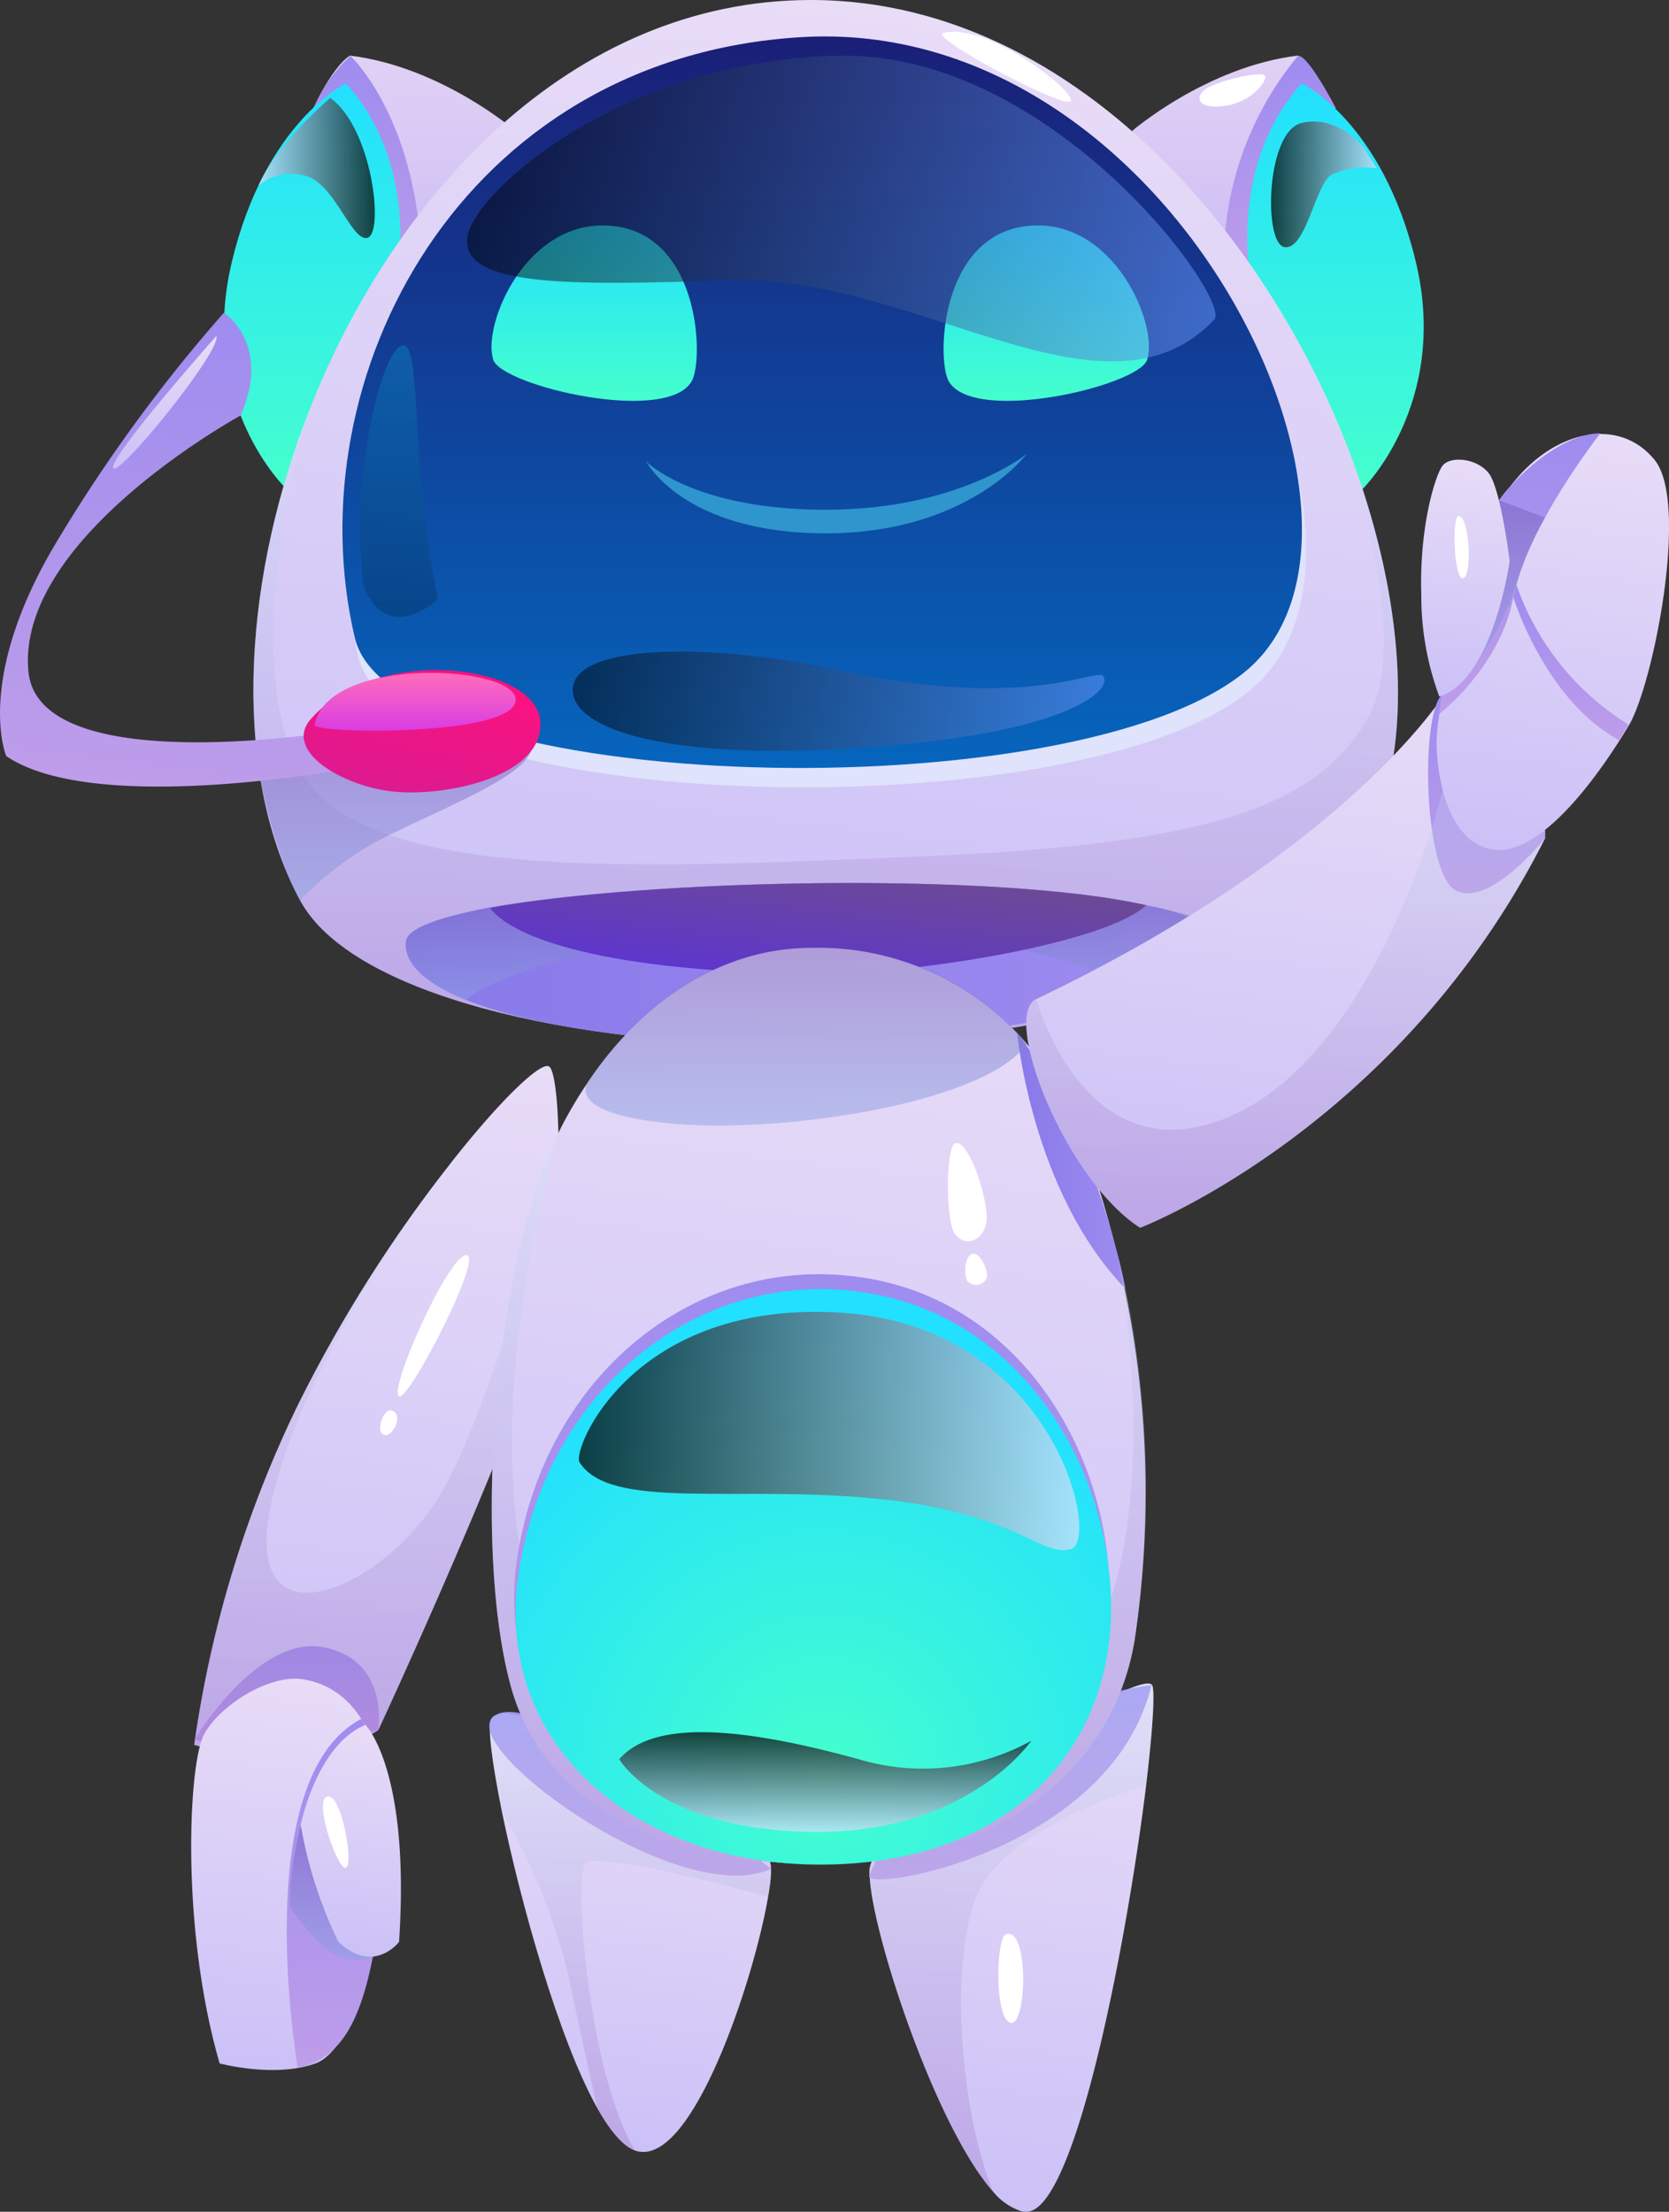 <svg xmlns="http://www.w3.org/2000/svg" xmlns:xlink="http://www.w3.org/1999/xlink" viewBox="0 0 140.15 185.71"><rect x="0" y="0" width="140.15" height="185.71" fill="#333333" stroke="none"/><defs><style>.a{isolation:isolate;}.b{fill:url(#a);}.c{fill:url(#b);}.d{fill:url(#c);}.e{fill:url(#d);}.aa,.af,.ao,.ap,.as,.au,.ax,.f,.h,.k,.n,.y{mix-blend-mode:multiply;}.ao,.ap,.au,.f,.h,.k,.y{opacity:0.3;}.f{fill:url(#e);}.g{fill:#fff;}.h{fill:url(#f);}.i{fill:url(#g);}.j{fill:url(#h);}.k{fill:url(#i);}.l{fill:url(#j);}.m{fill:url(#k);}.aa,.af,.am,.an,.as,.ax,.n{opacity:0.5;}.n{fill:url(#l);}.o{fill:url(#m);}.p{fill:url(#n);}.q{fill:url(#o);}.r{fill:url(#p);}.s{fill:url(#q);}.t{fill:url(#r);}.u{fill:url(#s);}.v{fill:url(#t);}.w{fill:#dfe3fb;}.x{fill:url(#u);}.y{fill:url(#v);}.z{fill:url(#w);}.aa{fill:url(#x);}.ab{fill:url(#y);}.ac{fill:url(#z);}.ad{fill:url(#aa);}.ae{fill:url(#ab);}.af{fill:url(#ac);}.ag{fill:url(#ad);}.ah{fill:url(#ae);}.ai{fill:url(#af);}.aj{fill:#2f95cd;}.ak{fill:url(#ag);}.al{fill:url(#ah);}.am,.an,.at,.bb,.bc,.bd,.be{mix-blend-mode:screen;}.am{fill:url(#ai);}.an{fill:url(#aj);}.ao{fill:url(#ak);}.ap{fill:url(#al);}.aq{fill:url(#am);}.ar{fill:url(#an);}.as{fill:url(#ao);}.at,.bc,.bd,.be{opacity:0.72;}.at{fill:url(#ap);}.au{fill:url(#aq);}.av{fill:url(#ar);}.aw{fill:url(#as);}.ax{fill:url(#at);}.ay{fill:url(#au);}.az{fill:url(#av);}.ba{fill:url(#aw);}.bb{opacity:0.2;fill:url(#ax);}.bc{fill:url(#ay);}.bd{fill:url(#az);}.be{fill:url(#ba);}.bf{fill:url(#bb);}</style><linearGradient id="a" x1="49.31" y1="180.11" x2="53.69" y2="145.24" gradientUnits="userSpaceOnUse"><stop offset="0" stop-color="#cbc1f7"/><stop offset="1" stop-color="#e8dcf7"/></linearGradient><linearGradient id="b" x1="80.67" y1="185.04" x2="86.31" y2="140.06" xlink:href="#a"/><linearGradient id="c" x1="52.91" y1="157.48" x2="52.91" y2="143.74" gradientUnits="userSpaceOnUse"><stop offset="0" stop-color="#be9dea"/><stop offset="1" stop-color="#9e8cef"/></linearGradient><linearGradient id="d" x1="84.88" y1="157.8" x2="84.88" y2="141.45" xlink:href="#c"/><linearGradient id="e" x1="52.95" y1="180.56" x2="52.95" y2="143.85" gradientUnits="userSpaceOnUse"><stop offset="0" stop-color="#9d68c2"/><stop offset="1" stop-color="#ccedff"/></linearGradient><linearGradient id="f" x1="84.94" y1="183.97" x2="84.94" y2="141.33" xlink:href="#e"/><linearGradient id="g" x1="28.52" y1="148.34" x2="36.07" y2="88.22" xlink:href="#a"/><linearGradient id="h" x1="24.09" y1="147.76" x2="24.09" y2="138.21" xlink:href="#c"/><linearGradient id="i" x1="31.6" y1="147.2" x2="31.6" y2="96.68" xlink:href="#e"/><linearGradient id="j" x1="21.8" y1="173.78" x2="25.91" y2="141.03" xlink:href="#a"/><linearGradient id="k" x1="28.25" y1="173.61" x2="28.25" y2="144.31" xlink:href="#c"/><linearGradient id="l" x1="27.88" y1="164.54" x2="27.88" y2="153.21" gradientUnits="userSpaceOnUse"><stop offset="0" stop-color="#8da4e5"/><stop offset="1" stop-color="#755cbb"/></linearGradient><linearGradient id="m" x1="28.64" y1="164" x2="31.05" y2="144.87" xlink:href="#a"/><linearGradient id="n" x1="5.12" y1="39.36" x2="5.12" y2="4.69" gradientTransform="matrix(-1, 0, 0, 1, 38.54, 0)" gradientUnits="userSpaceOnUse"><stop offset="0" stop-color="#b9acf4"/><stop offset="1" stop-color="#e1d1f5"/></linearGradient><linearGradient id="o" x1="30.94" y1="26.26" x2="30.94" y2="4.69" xlink:href="#c"/><linearGradient id="p" x1="104.94" y1="39.36" x2="104.94" y2="4.69" gradientTransform="matrix(1, 0, 0, 1, 0, 0)" xlink:href="#n"/><linearGradient id="q" x1="107.46" y1="23.53" x2="107.46" y2="4.68" xlink:href="#c"/><linearGradient id="r" x1="112.15" y1="41.02" x2="112.15" y2="6.95" gradientUnits="userSpaceOnUse"><stop offset="0" stop-color="#45ffcd"/><stop offset="1" stop-color="#22e0ff"/></linearGradient><linearGradient id="s" x1="12.33" y1="41.02" x2="12.33" y2="6.95" gradientTransform="matrix(-1, 0, 0, 1, 38.54, 0)" xlink:href="#r"/><linearGradient id="t" x1="65.44" y1="88.54" x2="76.46" y2="0.77" xlink:href="#a"/><linearGradient id="u" x1="69.04" y1="64.48" x2="69.04" y2="3.06" gradientUnits="userSpaceOnUse"><stop offset="0" stop-color="#0665bd"/><stop offset="1" stop-color="#1a1f77"/></linearGradient><linearGradient id="v" x1="69.34" y1="87.73" x2="69.34" y2="35.41" xlink:href="#e"/><linearGradient id="w" x1="34.08" y1="80.93" x2="102.25" y2="80.93" gradientUnits="userSpaceOnUse"><stop offset="0" stop-color="#8879ea"/><stop offset="1" stop-color="#9e8cef"/></linearGradient><linearGradient id="x" x1="68.07" y1="83.97" x2="68.07" y2="74.14" xlink:href="#l"/><linearGradient id="y" x1="67.89" y1="82.58" x2="69.17" y2="72.39" gradientUnits="userSpaceOnUse"><stop offset="0" stop-color="#5e36cc"/><stop offset="1" stop-color="#6c4a96"/></linearGradient><linearGradient id="z" x1="64.86" y1="156.37" x2="74.44" y2="80.12" xlink:href="#a"/><linearGradient id="aa" x1="85.41" y1="97.45" x2="94.49" y2="97.45" xlink:href="#w"/><linearGradient id="ab" x1="104.69" y1="104.21" x2="110.65" y2="56.74" xlink:href="#a"/><linearGradient id="ac" x1="33.26" y1="75.6" x2="33.26" y2="61.81" xlink:href="#l"/><linearGradient id="ad" x1="124.84" y1="75" x2="124.84" y2="57.9" xlink:href="#c"/><linearGradient id="ae" x1="87.86" y1="33.62" x2="87.86" y2="18.9" xlink:href="#r"/><linearGradient id="af" x1="91.14" y1="33.62" x2="91.14" y2="18.9" gradientTransform="matrix(-1, 0, 0, 1, 141.04, 0)" xlink:href="#r"/><linearGradient id="ag" x1="14.55" y1="66.59" x2="19.6" y2="26.36" xlink:href="#c"/><linearGradient id="ah" x1="25.5" y1="73.42" x2="25.5" y2="62.08" gradientTransform="matrix(0.97, 0.23, -0.23, 0.97, 26.17, -10.48)" gradientUnits="userSpaceOnUse"><stop offset="0" stop-color="#dd1a8f"/><stop offset="1" stop-color="#fe117e"/></linearGradient><linearGradient id="ai" x1="39.22" y1="17.51" x2="102.05" y2="17.51" gradientUnits="userSpaceOnUse"><stop offset="0"/><stop offset="1" stop-color="#6a9bff"/></linearGradient><linearGradient id="aj" x1="48.1" y1="58.87" x2="92.75" y2="58.87" xlink:href="#ai"/><linearGradient id="ak" x1="112.92" y1="37.81" x2="112.92" y2="36.39" xlink:href="#e"/><linearGradient id="al" x1="68.75" y1="156.5" x2="68.75" y2="95.16" xlink:href="#e"/><linearGradient id="am" x1="68.17" y1="155.26" x2="68.17" y2="106.94" xlink:href="#c"/><radialGradient id="an" cx="69.13" cy="149.01" r="36.87" xlink:href="#r"/><linearGradient id="ao" x1="67.7" y1="94.51" x2="67.7" y2="79.55" xlink:href="#l"/><linearGradient id="ap" x1="69.34" y1="153.81" x2="69.34" y2="145.44" gradientUnits="userSpaceOnUse"><stop offset="0" stop-color="#d4e2ff"/><stop offset="1"/></linearGradient><linearGradient id="aq" x1="107.98" y1="103.09" x2="107.98" y2="59.25" xlink:href="#e"/><linearGradient id="ar" x1="128.18" y1="71.64" x2="132.64" y2="36.12" xlink:href="#a"/><linearGradient id="as" x1="127.62" y1="59.94" x2="127.62" y2="36.39" xlink:href="#c"/><linearGradient id="at" x1="126.87" y1="55.65" x2="126.87" y2="42" xlink:href="#l"/><linearGradient id="au" x1="121.6" y1="58.57" x2="124.08" y2="38.79" xlink:href="#a"/><linearGradient id="av" x1="131.93" y1="62.18" x2="131.93" y2="49.12" xlink:href="#c"/><linearGradient id="aw" x1="34.87" y1="61.34" x2="34.87" y2="56.52" gradientUnits="userSpaceOnUse"><stop offset="0" stop-color="#d93de3"/><stop offset="1" stop-color="#ff6dba"/></linearGradient><linearGradient id="ax" x1="29.75" y1="53.34" x2="29.75" y2="30.57" gradientTransform="translate(7.12 -3.48) rotate(3.92)" gradientUnits="userSpaceOnUse"><stop offset="0"/><stop offset="1" stop-color="#00e3ff"/></linearGradient><linearGradient id="ay" x1="48.61" y1="120.16" x2="90.63" y2="120.16" gradientUnits="userSpaceOnUse"><stop offset="0"/><stop offset="1" stop-color="#d4e2ff"/></linearGradient><linearGradient id="az" x1="106.73" y1="15.47" x2="115.6" y2="15.47" xlink:href="#ay"/><linearGradient id="ba" x1="21.7" y1="14.11" x2="31.47" y2="14.11" xlink:href="#ap"/><linearGradient id="bb" x1="12.81" y1="39.37" x2="12.81" y2="28.11" gradientTransform="matrix(1, 0.02, -0.02, 1, 1.59, -0.18)" xlink:href="#a"/></defs><g class="a"><path class="b" d="M64.5,159.27c-1.18,6.95-6.46,23-11.19,21.29-1-.36-2.09-1.66-3.16-3.56-3.23-5.79-6.41-17.17-8-24.87-.85-4.2-1.24-7.31-.89-7.81,2.11-3.12,22.15,10.42,23.34,11.93C64.83,156.54,64.79,157.66,64.5,159.27Z"/><path class="c" d="M96.24,149.9c-.07.64-.16,1.31-.25,2-1.42,10.54-4.35,26-7.5,31.65-.75,1.35-1.51,2.14-2.27,2.15a1.62,1.62,0,0,1-.61-.09A5.17,5.17,0,0,1,83.38,184h0c-4.77-5.36-10.16-21.63-10.35-26.48a2.16,2.16,0,0,1,.18-1.24c2.72-3.69,22.43-16.3,23.53-14.8C97,141.86,96.81,145.21,96.24,149.9Z"/><path class="d" d="M41.27,144.32c-2.22,2.9,15.85,16,23.48,12.6C64.75,156.92,44.21,140.47,41.27,144.32Z"/><path class="e" d="M73,157.48c-.6,1.48,20.27-1.91,23.7-16C96.73,141.45,78.69,143.57,73,157.48Z"/><path class="f" d="M49.17,156.5c-1,1.26.24,17.5,4.14,24.06-1-.36-2.09-1.66-3.16-3.56-.63-2.85-1.57-7.07-2.46-11.28a51.17,51.17,0,0,0-5.53-13.59c-.85-4.2-1.24-7.31-.89-7.81,2.11-3.12,22.15,10.42,23.34,11.93.22.29.18,1.41-.11,3C64.5,159.27,50.19,155.26,49.17,156.5Z"/><path class="g" d="M84.48,162.4c-.85.26-1,7.06.37,7.44S86.45,161.79,84.48,162.4Z"/><path class="h" d="M96.24,149.9s-11.41,3.38-14,8.8S80.54,177,83.38,184c-4.77-5.36-10.16-21.63-10.35-26.48a2.16,2.16,0,0,1,.18-1.24c2.72-3.69,22.43-16.3,23.53-14.8C97,141.86,96.81,145.21,96.24,149.9Z"/><path class="i" d="M46.9,96.68c0,6-.86,14.74-3.6,21.78C38.78,130.12,32,144.79,31.77,145.25h0c-4.15,2.53-9.12,2.4-12.29,1.94a20.86,20.86,0,0,1-3.17-.69A95.71,95.71,0,0,1,25,118,117.06,117.06,0,0,1,37.47,98.15a.21.21,0,0,0,.06-.08l.15-.19.08-.11a.35.35,0,0,0,.08-.1l.1-.13,0,0h0c4.11-5.22,7.45-8.39,8.15-8C46.55,89.73,46.92,92.58,46.9,96.68Z"/><path class="j" d="M16.36,146s5.35-8.82,10.87-7.68,4.53,6.95,4.53,6.95A15.22,15.22,0,0,1,16.36,146Z"/><path class="k" d="M46.9,96.68c0,6-.86,14.74-3.6,21.78C38.78,130.12,32,144.79,31.77,145.25h0L19.47,147.2a20.86,20.86,0,0,1-3.17-.69A95.71,95.71,0,0,1,25,118,117.06,117.06,0,0,1,37.47,98.15c-2.31,3.06-12,16.37-14.61,27.68-3,12.87,9,7.91,13.9,0s10-29.15,10-29.15Z"/><path class="g" d="M33.53,117.25c-1-.37,4.06-11.77,5.62-11.87S34.36,117.56,33.53,117.25Z"/><path class="g" d="M33,118.47c-.77-.41-1.5,1.72-.79,2S33.89,118.93,33,118.47Z"/><path class="l" d="M25.45,141c-2.86-.46-7,2.21-8.31,4.61s-2,16.22,1.3,27.64c0,0,4.61,1.25,8.06,0s5.86-11.32,6-18.91S30.15,141.74,25.45,141Z"/><path class="m" d="M25,173.61s-4.21-24.33,5.36-29.3c0,0,2.84,4.82,1.79,14.23S29.49,172.74,25,173.61Z"/><path class="n" d="M24.33,160.11s2.46,3.59,4.14,4.18a4.24,4.24,0,0,0,3,0l-6.21-11A28.45,28.45,0,0,0,24.33,160.11Z"/><path class="o" d="M25.25,153.21s1.37-6.74,5.44-8.38c0,0,3.78,3.72,2.82,18.22,0,0-2.11,2.78-5.09,0A36.65,36.65,0,0,1,25.25,153.21Z"/><path class="g" d="M27.58,150.83c-1.38,0,.72,6.12,1.44,6S28.73,150.83,27.58,150.83Z"/><path class="p" d="M43.3,11s-6.25-5.4-13.91-6.33c0,0-2.34,1.14-5.05,9.58s2.29,25.09,2.29,25.09Z"/><path class="q" d="M26.42,8.89a12.6,12.6,0,0,1,3-4.2s6.3,5.81,6,19.69l-1.81,1.88Z"/><path class="r" d="M95.06,11s6.25-5.4,13.91-6.33c0,0,2.34,1.14,5,9.58s-2.29,25.09-2.29,25.09Z"/><path class="s" d="M109,4.69A27,27,0,0,0,102.77,22l2.4,1.51,7-14.44S109.83,4.56,109,4.69Z"/><path class="t" d="M104.94,22.8S103.3,13.67,109.31,7c0,0,6.79,3.2,9.6,15.07s-4.5,19-4.5,19Z"/><path class="u" d="M33.42,22.8S35.07,13.67,29.05,7c0,0-6.79,3.2-9.6,15.07S24,41,24,41Z"/><path class="v" d="M113.29,73.31c-14,19.57-79.55,18.12-88.09,2.29-5.57-10.34-5-25.87.4-40.18C32.64,16.65,47.89,0,68.1,0c23.79,0,42.07,23.7,47.57,45.35C118.46,56.3,118,66.73,113.29,73.31Z"/><path class="w" d="M30.09,55.16c3.13,13.33,60.78,14.78,75,2.7S98.8,2.87,67.57,4.74C39,6.46,25,33.33,30.09,55.16Z"/><path class="x" d="M29.79,53.54c3.13,13.33,60.78,14.78,74.95,2.7s-6.23-55-37.47-53.12C38.69,4.84,24.68,31.71,29.79,53.54Z"/><path class="y" d="M113.29,73.31c-14,19.57-79.55,18.12-88.09,2.29-5.57-10.34-5-25.87.4-40.18a0,0,0,0,1,0,0c-.23.85-5.73,20.89-.11,29.71,5.73,9,28.44,7.77,52.8,6.73s32.44-4.58,36.52-11.46c3.23-5.41,0-17.34-1.54-22.17l2.39,7.13C118.46,56.3,118,66.73,113.29,73.31Z"/><path class="z" d="M68.17,87.72c-13.63,0-23.46-1.55-29-3.75h0C35.59,82.53,33.85,80.8,34.1,79c.16-1.08,2.84-2,7-2.8C53.53,74,79.16,73.31,93,75.4c1.19.19,2.29.38,3.29.61l.62.14.11,0c2.39.58,4.08,1.3,4.83,2.18a1.69,1.69,0,0,1,.38.67C103.49,83.45,80.49,87.73,68.17,87.72Z"/><path class="aa" d="M102.05,77.94a1.75,1.75,0,0,1-.23.42c-1.34,1.88-6.76,4.32-6.76,4.32s-20.81-8.52-37.69-4.74-18.16,6-18.16,6h0C35.59,82.53,33.85,80.8,34.1,79c.16-1.08,2.84-2,7-2.8C53.53,74,79.16,73.31,93,75.4c1.44.26,2.75.52,3.91.75l.11,0C100.27,76.89,102.2,77.51,102.05,77.94Z"/><path class="ab" d="M96.26,76C93,79.09,77.58,81.75,68.77,81.74c-15.8,0-25.39-2.51-27.62-5.51C54.6,73.8,83.68,73.2,96.26,76Z"/><path class="ac" d="M95.27,137.77c-1.9,11.24-12,18.73-26.4,18.73-12.57,0-23.21-4.68-26-15s-1.72-29.36,2-41.23a37.46,37.46,0,0,1,2-5.11h0A35.38,35.38,0,0,1,49.28,91a0,0,0,0,0,0,0c4.58-6.9,11.29-11.41,18.88-11.41a23,23,0,0,1,18,8,26.46,26.46,0,0,1,4.48,7.55,74.1,74.1,0,0,1,3.1,9.93.44.44,0,0,0,0,.1A84,84,0,0,1,95.27,137.77Z"/><path class="ad" d="M85.41,86.71s1.23,13.36,9.08,21.48C94.49,108.19,92.31,95.74,85.41,86.71Z"/><path class="ae" d="M129.74,70.39c-12.29,24.37-34,32.7-34,32.7-6-3.86-11.15-16.46-9.1-18.91h0a.94.94,0,0,1,.37-.29C113.5,71.22,121.41,58.1,121.41,58.1a7.86,7.86,0,0,1,6.78,4.73A18,18,0,0,1,129.74,70.39Z"/><path class="af" d="M25.2,75.6a26.71,26.71,0,0,1,8.2-5.83c5.44-2.61,10.43-4.65,11.21-6.74s-14.91-.85-14.91-.85l-7.81,3.38S23.12,71.86,25.2,75.6Z"/><path class="ag" d="M121.41,58.1c-2.2.59-2,15.21.84,16.67s7.49-4.38,7.49-4.38S129.22,56,121.41,58.1Z"/><path class="ah" d="M79.66,32c2.08,3.67,15.88.41,16.66-1.77,1-2.92-2.81-12.08-10.1-11.25S78.65,30.19,79.66,32Z"/><path class="ai" d="M58.09,32c-2.08,3.67-15.88.41-16.66-1.77-1-2.92,2.82-12.08,10.1-11.25S59.1,30.19,58.09,32Z"/><path class="aj" d="M54.25,38.74s3.93,4.06,15.09,4.06,16.88-4.69,16.88-4.69-4.92,6.67-16.88,6.67S54.25,38.74,54.25,38.74Z"/><path class="ak" d="M18.8,26.26s4.05,2.6,1.4,8.63c0,0-18.9,10.3-17.81,21.51.92,9.36,27,4.83,27,4.83l.94,3.12S8.17,68.69.52,63.48c0,0-2.6-6.18,3.85-17.33A130.21,130.21,0,0,1,18.8,26.26Z"/><path class="al" d="M26.11,60.36c-2.38,2.69,2.67,5.64,6.82,6.09,4.66.51,12.93-1.34,12.43-6S31.69,54.05,26.11,60.36Z"/><path class="am" d="M39.26,19.84c-.72,4.31,8.88,4.13,22,3.69,15.72-.52,31.52,13,40.71,3.3,1.52-1.6-13.54-22.62-31.71-22.15S39.88,16.09,39.26,19.84Z"/><path class="an" d="M48.17,57.44c-.83,3.13,5.72,6.26,21.81,5.47,19.47-.95,23.6-5,22.64-6.16-.57-.68-6.4,3-22.39-.51C59.68,53.93,49,54.15,48.17,57.44Z"/><path class="ao" d="M113.15,37.81l-.47-1.42C112.77,36.66,112.94,37.15,113.15,37.81Z"/><path class="ap" d="M95.27,137.77c-1.9,11.24-12,18.73-26.4,18.73-12.57,0-23.21-4.68-26-15s-1.72-29.36,2-41.23a37.46,37.46,0,0,1,2-5.11h0s-7.6,25.2-1.52,41.25,34.38,15.71,44,5c9.12-10.15,4.91-34,4.48-36.27A84,84,0,0,1,95.27,137.77Z"/><path class="aq" d="M43.39,131.1c2.15-15.09,14.25-25.32,27.7-24,14.49,1.36,22.28,15.2,22.07,27.07s-8.88,21.14-24.43,21.14S41.38,145.21,43.39,131.1Z"/><path class="ar" d="M43.52,132.35c2.15-15.09,14.26-25.32,27.7-24,14.5,1.36,22.29,15.2,22.08,27.07s-8.89,21.14-24.44,21.14S41.52,146.46,43.52,132.35Z"/><path class="as" d="M86.22,87.6c-3.08,4.83-20,7.63-29.78,6.74-8.52-.78-7.23-3.07-7.16-3.36a0,0,0,0,0,0,0c4.58-6.9,11.29-11.41,18.88-11.41A23,23,0,0,1,86.22,87.6Z"/><path class="g" d="M80.2,96c-.78.26-.82,6.61,0,7.63s2.15.71,2.59-.79S81.39,95.57,80.2,96Z"/><path class="g" d="M81.66,105.28c-.66.16-.74,1.73-.43,2.28a1,1,0,0,0,1.63-.24C83,106.66,82.32,105.12,81.66,105.28Z"/><path class="at" d="M52,147.71s3.47,6,16.41,6.1,18.19-7.65,18.19-7.65a18.84,18.84,0,0,1-14.5,1.55C63.6,145.38,55.16,144.06,52,147.71Z"/><path class="g" d="M79.23,2.76c-1.38.32,10.22,6.46,10.68,5.73S83.06,1.87,79.23,2.76Z"/><path class="g" d="M101.45,7.35c-1.16.62-1.07,1.87,1.33,1.55s3.69-2.18,3.43-2.55S102.74,6.64,101.45,7.35Z"/><path class="au" d="M129.74,70.39c-12.29,24.37-34,32.7-34,32.7-6-3.86-11.15-16.46-9.1-18.91h0a3.37,3.37,0,0,1,.37-.29s3.87,14.21,15.2,10.27c13.45-4.68,19-28.05,19-28.05V59.25l7,3.58A18,18,0,0,1,129.74,70.39Z"/><path class="av" d="M120.63,62.23s-.11,7.7,4.27,9,9.84-6.92,11.87-10.3,5.1-18.64,2.19-22.29-8.54-2.71-12.29,2.4C126.67,41,120.84,55.67,120.63,62.23Z"/><path class="aw" d="M120.86,59.94s5.08-3.85,6.22-9.79,7.3-13.76,7.3-13.76-3.23-.3-7.71,4.6S120.86,59.94,120.86,59.94Z"/><path class="ax" d="M125.87,42l3.87,1.46a25.56,25.56,0,0,0-2.41,5.66A26.26,26.26,0,0,1,124,55.65Z"/><path class="ay" d="M120.86,58.48a24.28,24.28,0,0,1-1.51-8.54c-.18-5.62,1.15-10,1.78-10.83s2.81-.67,3.85.58,1.79,7.43,1.79,7.43S125.37,57.13,120.86,58.48Z"/><path class="az" d="M127.08,50.15s2.61,8.59,8.88,12l.81-1.3a22.48,22.48,0,0,1-9.44-11.76Z"/><path class="g" d="M122.51,43.32c-.63-.08-.42,5.46.36,5.23S123.39,43.42,122.51,43.32Z"/><path class="ba" d="M26.43,60.86c-.15.76,16.48,1,16.87-2S27.52,54.92,26.43,60.86Z"/><path class="bb" d="M30.51,49.15a42.76,42.76,0,0,1,.12-10.63c.8-6.09,2.44-10,3.41-9.47s.83,6.52,1.4,12.39c.45,4.58,1.33,8.87,1.33,8.87S32.56,54.33,30.51,49.15Z"/><path class="bc" d="M48.66,122.77c2.56,4.08,13.07,1.9,24.92,3.06s13.87,5,16.37,4.23S88.5,111.44,70.8,110.23,48,121.76,48.66,122.77Z"/><path class="bd" d="M114.49,12.33s-2.2-2.73-5.2-2-3.21,10.19-1.41,10.42,2.56-5.23,3.93-6.09a6.91,6.91,0,0,1,3.79-.53Z"/><path class="be" d="M21.7,15.61a4.13,4.13,0,0,1,3.76-.89c2.6.43,4.1,5.77,5.44,5.23s.35-9.19-3.17-11.73C27.73,8.22,23.19,12.09,21.7,15.61Z"/><path class="bf" d="M18.16,28.21S9,38.56,9.52,39.3,18.72,29.28,18.16,28.21Z"/></g></svg>